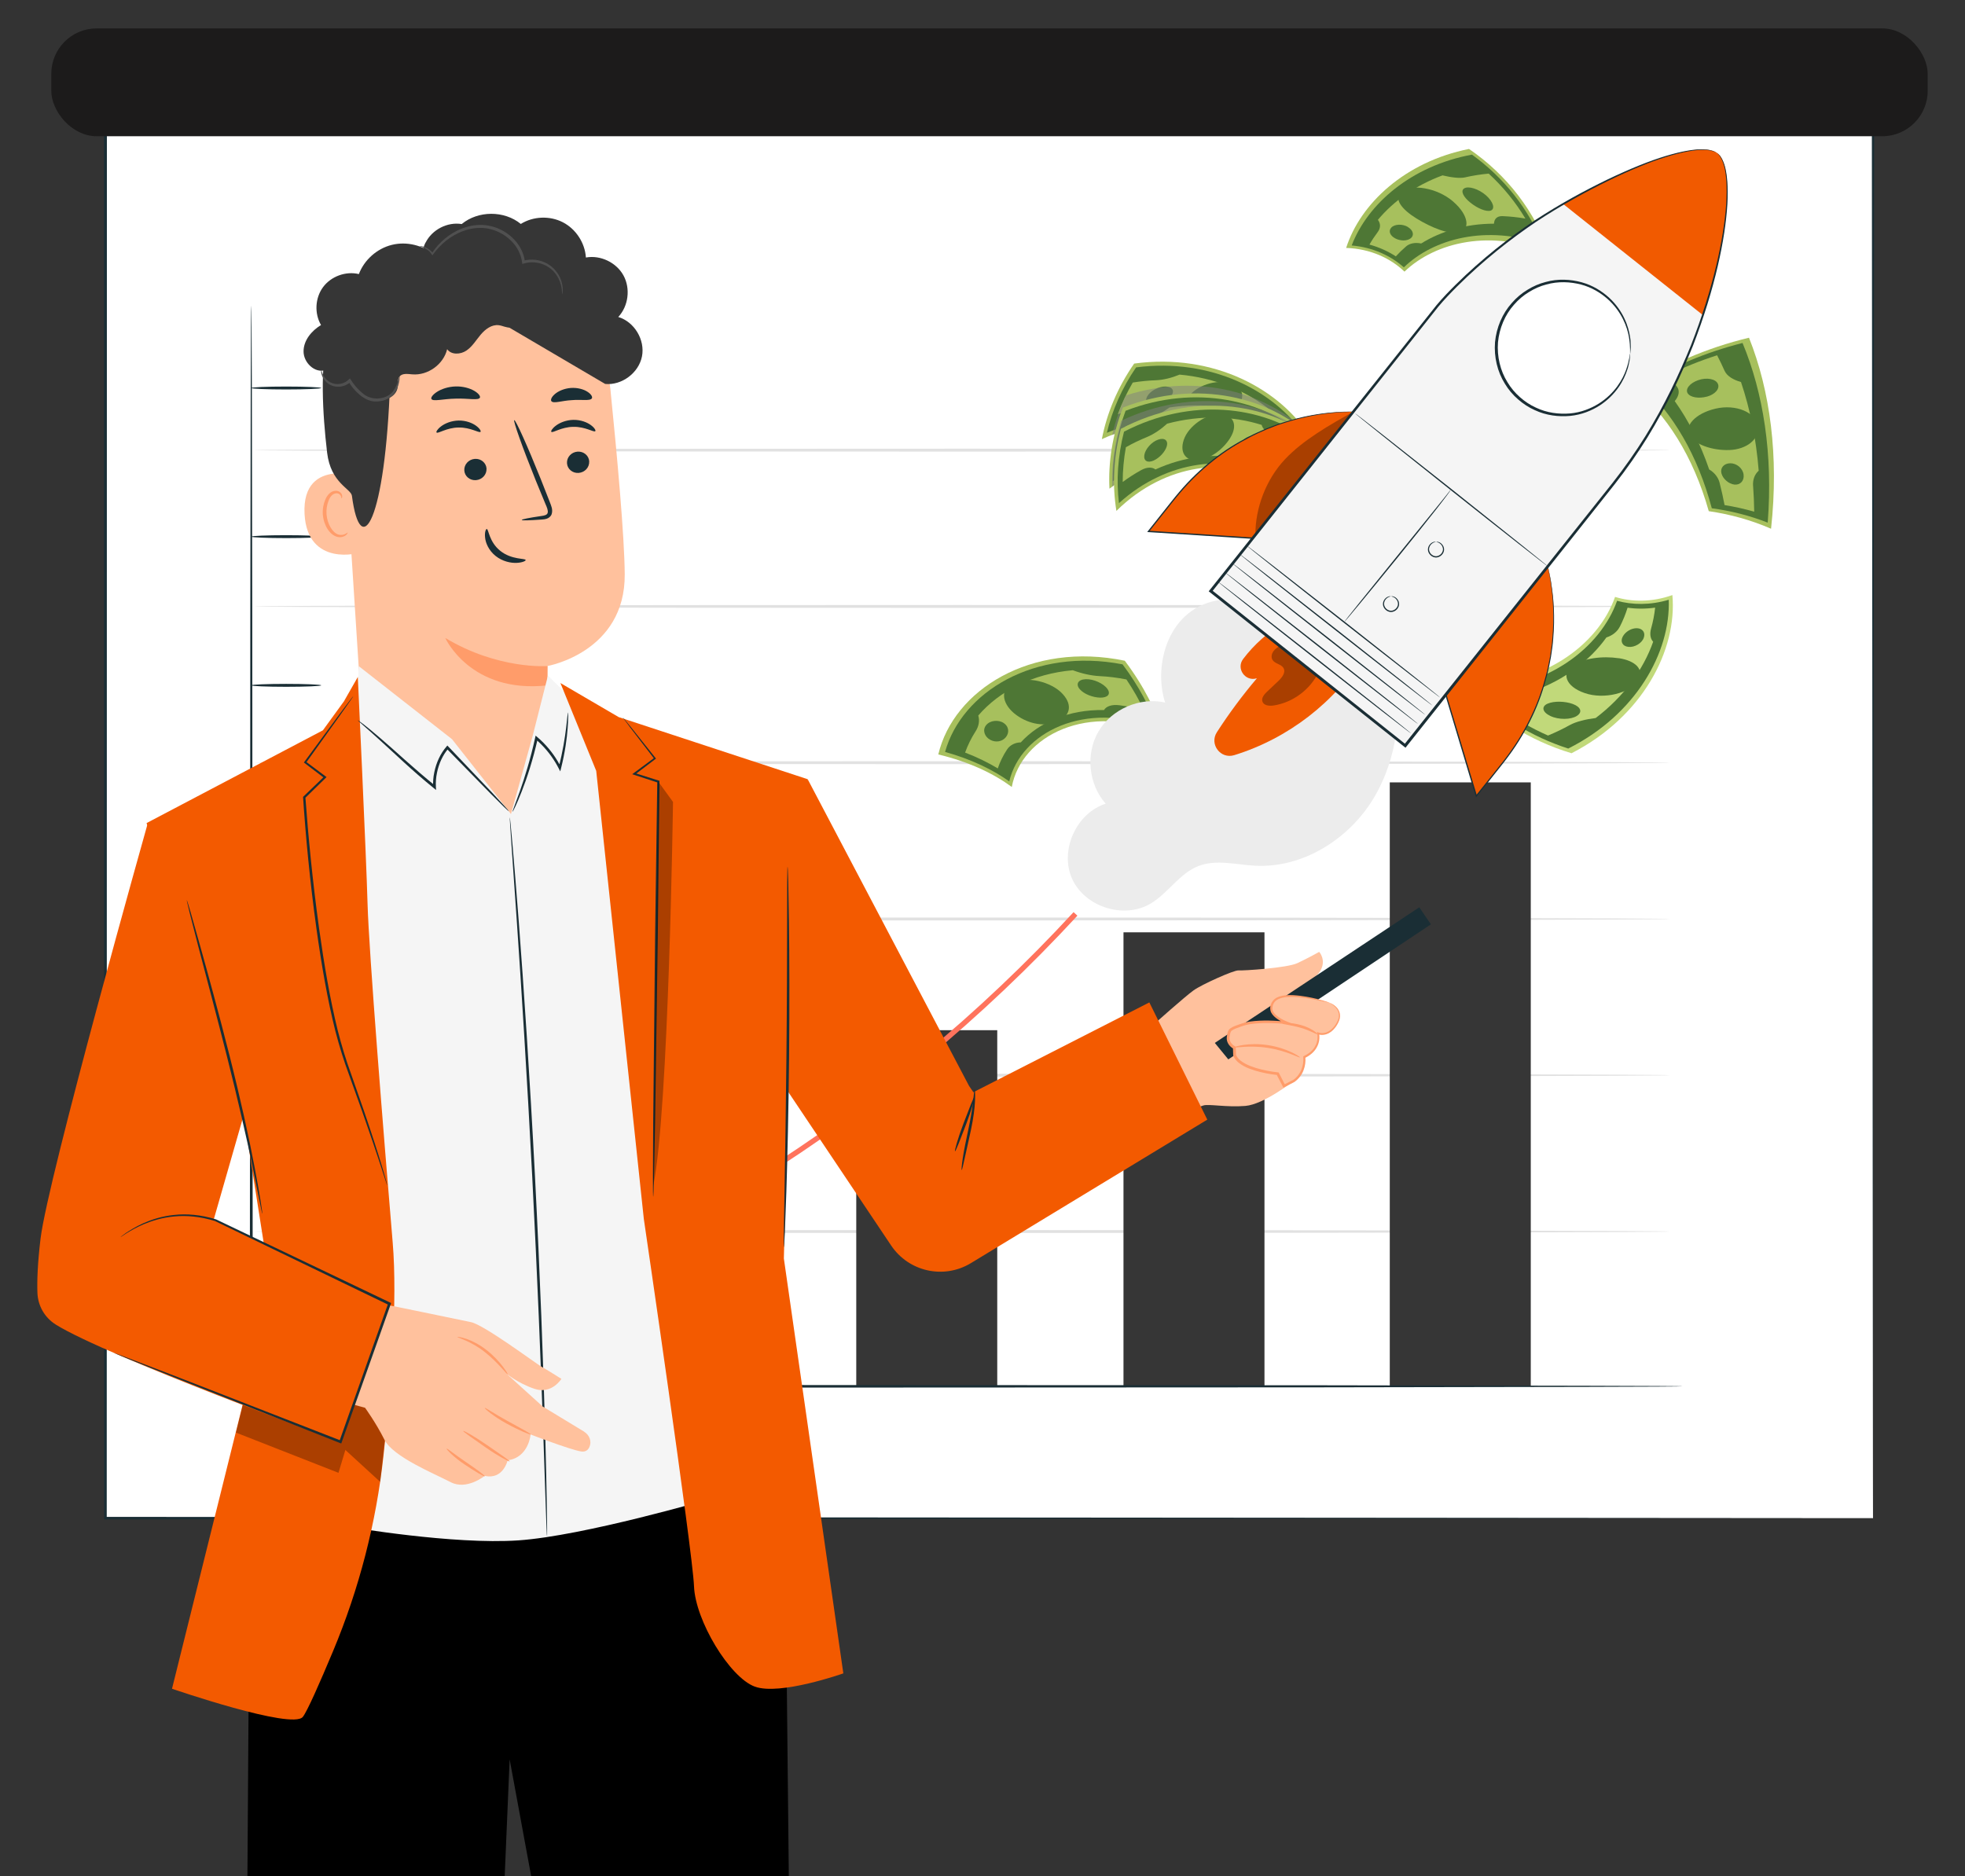 <svg xmlns="http://www.w3.org/2000/svg" viewBox="0 0 377 360"><rect x="0" y="0" width="377" height="360" fill="#333333" stroke="none"/><defs><style>      .cls-1 {        fill: #fff;      }      .cls-2 {        fill: #363636;      }      .cls-3 {        fill: #f5f5f5;      }      .cls-4 {        isolation: isolate;      }      .cls-5 {        fill: #a7c05d;      }      .cls-6 {        fill: #e1e1e1;      }      .cls-7 {        fill: gray;        mix-blend-mode: multiply;        opacity: .5;      }      .cls-8 {        fill: #505050;      }      .cls-9 {        opacity: .3;      }      .cls-10 {        fill: #ffc19d;      }      .cls-11 {        fill: #f15a00;      }      .cls-12 {        fill: #ff9c6a;      }      .cls-13 {        fill: #1c1b1b;      }      .cls-14 {        fill: #c1d97a;      }      .cls-15 {        fill: #f35a00;      }      .cls-16 {        fill: none;        stroke: #ff735d;        stroke-miterlimit: 10;      }      .cls-17 {        fill: #4e7735;      }      .cls-18 {        fill: #ececec;      }      .cls-19 {        fill: #1a2e35;      }    </style></defs><g class="cls-4"><g id="Camada_1" data-name="Camada 1"><g><g><rect class="cls-1" x="20.23" y="10.58" width="339.12" height="280.72"></rect><path class="cls-19" d="m359.35,291.3c0-1.96-.09-111.55-.23-280.72l.23.23c-97.11.01-213.76.03-339.09.05h-.03l.28-.28c-.01,101.62-.02,197.52-.03,280.72l-.25-.25c201.87.15,336.95.25,339.12.25-2.17,0-137.25.1-339.12.25h-.25s0-.25,0-.25c0-83.2-.02-179.1-.03-280.72v-.28h.31c125.33.02,241.98.03,339.09.05h.23s0,.23,0,.23c-.14,169.17-.23,278.77-.23,280.72Z"></path></g><path class="cls-6" d="m320.37,86.37c0,.15-60.79.28-135.77.28s-135.78-.13-135.78-.28,60.78-.28,135.78-.28,135.77.13,135.77.28Z"></path><path class="cls-6" d="m320.37,116.36c0,.15-60.79.28-135.77.28s-135.78-.13-135.78-.28,60.78-.28,135.78-.28,135.77.13,135.77.28Z"></path><path class="cls-6" d="m320.37,146.34c0,.15-60.79.28-135.77.28s-135.78-.13-135.78-.28,60.78-.28,135.78-.28,135.77.13,135.77.28Z"></path><path class="cls-6" d="m320.37,176.33c0,.15-60.79.28-135.77.28s-135.78-.13-135.78-.28,60.78-.28,135.78-.28,135.77.13,135.77.28Z"></path><path class="cls-6" d="m320.37,206.31c0,.15-60.79.28-135.77.28s-135.78-.13-135.78-.28,60.78-.28,135.78-.28,135.77.13,135.77.28Z"></path><path class="cls-6" d="m320.37,236.3c0,.15-60.79.28-135.77.28s-135.78-.13-135.78-.28,60.78-.28,135.78-.28,135.77.13,135.77.28Z"></path><rect class="cls-2" x="215.55" y="178.89" width="27.05" height="87.11"></rect><rect class="cls-2" x="266.64" y="150.12" width="27.05" height="115.88"></rect><rect class="cls-2" x="73.14" y="225.23" width="27.05" height="40.77"></rect><rect class="cls-2" x="117.9" y="213.06" width="27.05" height="52.94"></rect><rect class="cls-2" x="164.28" y="197.67" width="27.05" height="68.34"></rect><rect class="cls-13" x="9.84" y="5.45" width="360" height="20.69" rx="8.71" ry="8.71"></rect><path class="cls-19" d="m322.83,266s-.42.02-1.24.03c-.83,0-2.05.02-3.65.03-3.22.01-7.95.03-14.04.05-12.21.02-29.85.05-51.64.09-43.62.02-103.85.05-170.38.08-11.53,0-22.88,0-33.67,0h-.28v-.28c.04-58.66.07-110.48.09-147.66.04-18.57.06-33.49.08-43.77.02-5.13.04-9.1.05-11.8.01-1.34.02-2.36.03-3.06,0-.69.03-1.04.03-1.04,0,0,.02.35.03,1.04,0,.7.01,1.72.03,3.06.01,2.7.03,6.67.05,11.8.02,10.28.05,25.19.08,43.77.02,37.17.06,89,.09,147.66l-.28-.28c10.79,0,22.14,0,33.67,0,66.53.03,126.77.06,170.38.08,21.8.04,39.44.07,51.64.09,6.09.02,10.82.04,14.04.05,1.6.01,2.82.02,3.65.03.82,0,1.24.03,1.24.03Z"></path><path class="cls-19" d="m61.63,74.45c0,.15-3.01.28-6.72.28s-6.72-.13-6.72-.28,3.01-.28,6.72-.28,6.72.13,6.72.28Z"></path><path class="cls-19" d="m61.63,102.97c0,.15-3.01.28-6.72.28s-6.72-.13-6.72-.28,3.01-.28,6.72-.28,6.72.13,6.72.28Z"></path><path class="cls-19" d="m61.63,131.5c0,.15-3.01.28-6.72.28s-6.72-.13-6.72-.28,3.01-.28,6.72-.28,6.72.13,6.72.28Z"></path><path class="cls-19" d="m61.63,160.03c0,.15-3.01.28-6.72.28s-6.72-.13-6.72-.28,3.01-.28,6.72-.28,6.72.13,6.72.28Z"></path><path class="cls-19" d="m61.63,188.55c0,.15-3.01.28-6.72.28s-6.72-.13-6.72-.28,3.01-.28,6.72-.28,6.72.13,6.72.28Z"></path><path class="cls-19" d="m61.63,217.08c0,.15-3.01.28-6.72.28s-6.72-.13-6.72-.28,3.01-.28,6.72-.28,6.72.13,6.72.28Z"></path><path class="cls-16" d="m47.92,266.28l24.51-7.33c51.33-15.35,97.58-44.22,133.91-83.59h0"></path><g><path class="cls-14" d="m320.86,114.18c.95,10.49-5.67,23.34-19.35,30.35-8.17-2.46-15.35-7.06-20.8-13.21,14.99.75,25.94-7.58,29.15-16.79,3.17.98,7.03,1.06,11-.35Z"></path><path class="cls-17" d="m320.16,115.08c.36,10.09-6.28,22.01-19.28,28.55-7.01-2.26-13.24-6.12-18.21-11.2,14.21-.13,24.43-8.25,27.58-17.15,2.92.8,6.36.86,9.91-.2Z"></path><path class="cls-14" d="m310.75,120.28c-.47.94-1.44,1.69-2.55,2.03-3.11,4.35-7.94,8.12-14.12,10.32.26.94-.22,1.83-1.62,2.25-1.41.42-2.88.76-4.4,1.02,2.73,2.07,5.73,3.83,8.94,5.23,1.45-.6,2.83-1.26,4.14-1.99,1.27-.7,3.11-1.13,5-1.37,5.43-4.11,9.16-9.33,11.03-14.63-.55-.6-.68-1.5-.4-2.52.38-1.35.64-2.7.78-4.03-1.84.26-3.62.25-5.29.01-.38,1.24-.88,2.47-1.5,3.68Z"></path><path class="cls-17" d="m310.59,126.29c3.11.48,5.05,2.14,3.59,4.39-1.43,2.25-6.38,3.61-10.15,2.3-3.78-1.3-4.41-3.88-2.32-5.27,2.11-1.43,5.74-1.88,8.87-1.41Z"></path><path class="cls-17" d="m301.76,135.08c1.5.55,1.92,1.54.78,2.28-1.14.74-3.5.78-5.09.02-1.59-.76-1.75-1.84-.52-2.37,1.23-.53,3.33-.48,4.84.07Z"></path><path class="cls-17" d="m314.08,120.54c1.04.04,1.67.83,1.28,1.86-.38,1.04-1.76,1.85-2.94,1.72-1.18-.13-1.59-1.06-1.07-2,.53-.95,1.68-1.62,2.72-1.58Z"></path></g><g><path class="cls-5" d="m297.25,48.59c-11.11-4.72-21.87-2.16-27.79,3.53-2.6-2.51-6.47-4.39-11.19-4.55,2.73-8.52,11.31-16.54,23.57-18.99,7.34,5.01,12.68,12.07,15.41,20.01Z"></path><path class="cls-17" d="m296.01,46.88c-10.79-3.81-20.96-1.11-26.67,4.42-2.46-2.19-5.89-3.84-10.01-4.2,3.06-8,11.44-15.28,23.08-17.43,6.21,4.48,10.89,10.49,13.61,17.22Z"></path><path class="cls-5" d="m281.17,34.02c-1.12.25-2.71.03-4.41-.37-5.18,1.91-9.41,4.95-12.4,8.53.56.74.53,1.6-.05,2.37-.58.77-1.11,1.57-1.57,2.38,1.89.52,3.59,1.3,5.06,2.26.61-.67,1.27-1.31,1.98-1.92.68-.59,1.77-.79,2.88-.55,3.79-2.36,8.61-3.8,13.97-3.8.04-.89.56-1.49,1.65-1.45,1.43.06,2.9.21,4.38.47-1.89-3.15-4.25-6.06-7.04-8.63-1.53.14-3.02.38-4.45.7Z"></path><path class="cls-17" d="m278.81,38.69c3.17,2.73,3.17,5.51,1.14,5.9-2.07.42-5.3-.91-8.19-2.67-2.85-1.77-4.53-3.85-2.77-5.22,1.74-1.38,6.66-.76,9.82,1.98Z"></path><path class="cls-17" d="m270.14,43.58c1.06.64,1.21,1.63.49,2.16-.72.53-1.97.52-2.95,0-.97-.51-1.38-1.41-.74-2.08.63-.67,2.14-.74,3.2-.1Z"></path><path class="cls-17" d="m285.58,37.95c1.21,1.34,1.16,2.48.08,2.52-1.09.04-2.81-.86-4.02-1.99-1.2-1.13-1.45-2.22-.37-2.47,1.08-.25,3.1.6,4.31,1.94Z"></path></g><g><g><path class="cls-5" d="m240.92,88.51c-5.56-6.21-17.26-9.85-29.52-4.25.94-4.9,2.99-9.89,6.2-14.5,15.31-2.07,28.14,4.97,33.9,14.32-4.24.59-7.85,2.23-10.58,4.42Z"></path><path class="cls-17" d="m241.06,87.72c-5.6-5.99-16.78-9.51-28.7-4.68,1-4.25,2.86-8.54,5.61-12.55,14.42-1.86,26.58,4.51,32.38,13.15-3.66.7-6.8,2.17-9.29,4.08Z"></path><path class="cls-5" d="m244.36,80.6c-.8-.72-1.19-1.53-1.11-2.28-4.44-3.42-10.28-5.84-16.94-6.44-1.45.6-3.07,1.02-4.52,1.08-1.46.05-2.95.2-4.46.44-1.16,1.98-2.11,4.01-2.86,6.06,1.38-.4,2.74-.71,4.09-.92,1.31-.2,2.22.17,2.63.82,6.04-.48,11.5.92,15.73,3.36.97-.11,2.01.12,2.76.69,1,.75,1.91,1.55,2.73,2.4,1.43-.9,3.02-1.67,4.76-2.26-.84-1.03-1.78-2.02-2.81-2.96Z"></path><path class="cls-17" d="m236.75,78.58c-2.04,1.61-4.9,2.45-7.14,1.99-2.21-.46-3.18-2.44-1.41-4.66,1.76-2.23,5.86-3.28,8.34-2.19,2.49,1.08,2.22,3.27.21,4.86Z"></path><path class="cls-17" d="m224.75,75.9c-.65.91-2.09,1.65-3.33,1.73-1.24.09-1.87-.6-1.3-1.61.57-1.02,2.2-1.89,3.51-1.86,1.32.03,1.77.84,1.12,1.75Z"></path><path class="cls-17" d="m241.73,82.15c-.81.49-2.03.44-2.86-.11-.83-.54-.98-1.46-.2-2.05.78-.59,2.22-.55,3.08.1.86.65.79,1.57-.02,2.06Z"></path></g><path class="cls-7" d="m250.75,82.93c-7.53-7.47-20.74-11.52-34.75-7.06-1.16,2.5-2.03,5.05-2.62,7.58,11.53-4.38,22.28-.81,27.55,5.07,2.74-2.19,6.34-3.83,10.58-4.42-.24-.39-.49-.78-.76-1.16Z"></path><g><path class="cls-5" d="m242.54,90.86c-6.88-4.71-19.11-5.45-29.68,2.91-.26-4.98.55-10.31,2.57-15.56,14.38-5.66,28.52-1.88,36.33,5.83-3.98,1.58-7.09,4.04-9.22,6.82Z"></path><path class="cls-17" d="m242.49,90.05c-6.87-4.49-18.56-5.24-28.99,2.29-.04-4.37.75-8.97,2.45-13.52,13.56-5.25,26.89-1.95,34.58,5.05-3.39,1.55-6.09,3.73-8.05,6.18Z"></path><path class="cls-5" d="m243.99,82.36c-.95-.51-1.52-1.21-1.63-1.95-5.13-2.27-11.38-3.22-17.99-2.22-1.27.93-2.74,1.72-4.14,2.13-1.41.4-2.82.9-4.23,1.49-.66,2.2-1.1,4.4-1.33,6.56,1.24-.72,2.5-1.34,3.76-1.87,1.22-.51,2.2-.37,2.75.17,5.75-1.9,11.39-1.85,16.08-.48.92-.34,1.98-.36,2.85.01,1.15.49,2.23,1.05,3.23,1.68,1.17-1.21,2.53-2.34,4.08-3.32-1.06-.8-2.21-1.54-3.43-2.2Z"></path><path class="cls-17" d="m236.12,82.2c-1.6,2.05-4.17,3.55-6.46,3.63-2.26.08-3.67-1.61-2.48-4.19,1.18-2.58,4.91-4.59,7.57-4.12,2.67.46,2.94,2.64,1.36,4.67Z"></path><path class="cls-17" d="m223.83,82.47c-.41,1.03-1.63,2.09-2.82,2.48-1.18.38-1.96-.13-1.65-1.26.31-1.12,1.68-2.36,2.97-2.65,1.29-.29,1.92.4,1.5,1.43Z"></path><path class="cls-17" d="m241.8,84.49c-.67.67-1.86.91-2.8.58-.94-.33-1.3-1.18-.68-1.94.62-.76,2.03-1.07,3.01-.64.99.43,1.14,1.34.47,2Z"></path></g><path class="cls-7" d="m215.11,80.73c-1.32,4.28-1.86,8.57-1.73,12.64,10.45-7.93,22.38-7.14,29.15-2.51,2.13-2.78,5.24-5.23,9.22-6.82-8.33-7.15-22.69-9.95-36.64-3.31Z"></path><g><path class="cls-5" d="m243.37,91.9c-7.35-3.93-19.59-3.34-29.18,6.13-.8-4.93-.58-10.31.86-15.75,13.68-7.19,28.14-4.98,36.75,1.83-3.78,2.01-6.61,4.78-8.43,7.78Z"></path><path class="cls-17" d="m243.24,91.1c-7.31-3.71-19.02-3.18-28.56,5.44-.52-4.34-.24-9,.97-13.71,12.91-6.69,26.51-4.87,34.92,1.25-3.2,1.91-5.65,4.37-7.32,7.02Z"></path><path class="cls-5" d="m243.89,83.29c-1-.4-1.65-1.03-1.83-1.76-5.35-1.69-11.66-1.96-18.13-.24-1.16,1.06-2.53,2.01-3.88,2.57-1.36.55-2.71,1.2-4.04,1.95-.41,2.26-.61,4.49-.61,6.67,1.15-.85,2.34-1.61,3.53-2.27,1.16-.64,2.15-.6,2.75-.13,5.51-2.52,11.12-3.08,15.93-2.23.88-.44,1.93-.57,2.83-.3,1.19.36,2.33.8,3.39,1.32,1.03-1.33,2.26-2.6,3.7-3.75-1.14-.68-2.36-1.29-3.65-1.81Z"></path><path class="cls-17" d="m236.05,83.99c-1.36,2.21-3.76,3.98-6.02,4.31-2.24.32-3.82-1.2-2.92-3.89.89-2.69,4.38-5.09,7.08-4.92,2.71.16,3.21,2.31,1.86,4.49Z"></path><path class="cls-17" d="m223.86,85.6c-.3,1.07-1.4,2.26-2.53,2.77-1.14.51-1.96.08-1.78-1.07.18-1.15,1.41-2.53,2.66-2.95,1.25-.43,1.95.19,1.65,1.26Z"></path><path class="cls-17" d="m241.95,85.65c-.59.73-1.75,1.11-2.72.88-.97-.23-1.42-1.03-.89-1.86.53-.83,1.9-1.28,2.93-.96,1.03.32,1.28,1.21.69,1.94Z"></path></g></g><g><path class="cls-5" d="m327.84,98.08c-2.97-10.54-8.18-18.69-14.52-23.75,6.59-4.3,14.07-7.57,22.24-9.53,4.05,10.17,5.76,22.7,4.23,36.65-3.84-1.67-7.84-2.77-11.95-3.37Z"></path><path class="cls-17" d="m328.42,97.52c-2.72-10.25-7.54-18.32-13.49-23.62,5.85-3.56,12.36-6.32,19.39-8.09,3.98,9.56,5.85,21.33,4.83,34.47-3.48-1.36-7.07-2.26-10.74-2.76Z"></path><path class="cls-5" d="m336.34,93.29c-.09-1.25.3-2.28,1.08-2.97-.49-6.16-1.66-11.87-3.4-17.02-1.5-.42-2.7-1.15-3.15-2.16-.45-1.02-.93-2.01-1.43-2.97-3.28,1.05-6.44,2.33-9.44,3.8.61.73,1.2,1.5,1.78,2.29.55.77.3,1.79-.47,2.7,2.65,3.72,4.9,8.12,6.61,13.12,1,.58,1.74,1.51,2,2.56.36,1.39.67,2.81.95,4.27,1.91.31,3.81.73,5.69,1.27-.02-1.66-.1-3.3-.21-4.9Z"></path><path class="cls-17" d="m331.79,86.35c-3.3.11-6.63-1.06-7.65-2.83-1.01-1.76,1.07-4.19,5-5.11,3.93-.92,7.74.74,8.12,3.31.38,2.57-2.18,4.51-5.46,4.63Z"></path><path class="cls-17" d="m327.48,76.1c-1.55.42-3.17.16-3.68-.63-.51-.79.35-1.94,2-2.52,1.64-.58,3.38-.25,3.79.7.42.95-.56,2.03-2.11,2.46Z"></path><path class="cls-17" d="m332.78,92.98c-1.1-.12-2.2-1.06-2.5-2.12-.29-1.06.44-1.95,1.68-1.97,1.23-.01,2.4.96,2.56,2.16.16,1.19-.64,2.04-1.74,1.93Z"></path></g><g><path class="cls-5" d="m180.02,144.76c2.92-12.34,17.76-21.72,35.78-17.98,3.76,5,6.12,9.86,7.4,14.09-14.38-6.33-27.26.3-29.08,10.13-3.38-2.5-8.08-4.8-14.1-6.24Z"></path><path class="cls-17" d="m181.32,144.28c3.2-11.5,17.13-20.07,34.05-16.81,3.22,4.31,5.37,8.5,6.68,12.25-13.92-5.44-26.18.82-28.42,10.21-3.09-2.2-7.19-4.23-12.31-5.65Z"></path><path class="cls-5" d="m193.21,143.81c.58-.89,1.61-1.35,2.63-1.36,3.54-3.87,9.24-6.33,15.97-6.21.41-.69,1.44-1.12,2.98-.92,1.54.2,3.12.54,4.72,1-.91-1.91-2.03-3.91-3.4-5.95-1.76-.35-3.49-.56-5.17-.64-1.63-.09-3.44-.5-5.11-1.13-7.68.67-14.09,3.98-18.14,8.69.29.99.11,2.07-.52,3.04-.83,1.29-1.5,2.66-2.01,4.07,2.36.91,4.45,1.94,6.27,3.04.43-1.27,1.03-2.49,1.78-3.63Z"></path><path class="cls-17" d="m194.99,137.19c-2.53-1.82-3.4-4.73-.72-6.14,2.66-1.42,7.49-.23,9.6,2.1,2.15,2.33,1.2,4.44-1.06,5.36-2.29.92-5.28.53-7.83-1.32Z"></path><path class="cls-17" d="m207.16,132.24c-.81-.93-.37-1.86,1.15-1.92,1.51-.06,3.45.85,4.16,1.87.71,1.02.02,1.69-1.39,1.67-1.42-.03-3.1-.68-3.91-1.61Z"></path><path class="cls-17" d="m189.96,141.94c-1.07-.59-1.52-1.86-.77-2.79.74-.94,2.36-1.1,3.38-.42,1.02.68,1.1,1.87.41,2.72-.7.85-1.94,1.09-3.02.49Z"></path></g><g><path class="cls-18" d="m267.48,126.75l-33.09-11.69c-10.41,1.33-13.16,12.7-10.85,19.74-4.85-1.09-10.27,1.26-12.78,5.54-2.52,4.28-1.93,10.16,1.38,13.87-5.66,1.8-8.88,8.98-6.45,14.4,2.43,5.42,9.93,7.8,15.04,4.78,3.37-1.99,5.54-5.79,9.2-7.22,3.42-1.33,7.25-.24,10.92-.06,9.12.47,17.94-5.09,22.66-12.9,4.72-7.81,5.68-17.51,4-26.48Z"></path><g><g><path class="cls-11" d="m246.31,119.52c-3.03,1.76-5.69,4.14-7.81,6.93-1.38,1.83.4,4.36,2.59,3.71l.06-.02c-2.78,3.28-5.35,6.74-7.68,10.35-1.49,2.31.7,5.21,3.32,4.41,10.28-3.17,19.4-10.14,24.98-19.35l-15.47-6.03Z"></path><g class="cls-9"><path d="m245.73,123.83c-.51.31-1.04.62-1.4,1.11-.36.48-.5,1.17-.19,1.68.47.76,1.69.8,2.12,1.58.46.83-.29,1.8-.98,2.45-.73.69-1.46,1.38-2.19,2.07-.54.51-1.12,1.2-.88,1.9.27.77,1.32.87,2.13.75,3.75-.57,7.13-3.12,8.72-6.56l-7.33-4.97Z"></path></g><g><g><path class="cls-11" d="m296.96,108.67s.03.11.05.22c2.96,13.07-.2,26.78-8.54,37.27l-5.23,6.58-5.85-19.47,19.56-24.6Z"></path><path class="cls-19" d="m296.96,108.67s-.03.05-.1.13c-.07.09-.16.21-.28.36-.25.32-.61.78-1.07,1.37-.94,1.2-2.31,2.93-4.02,5.11-3.44,4.35-8.3,10.5-14,17.71l.02-.11c1.64,5.46,3.45,11.46,5.34,17.74.18.59.35,1.18.52,1.72l-.22-.04c1.04-1.31,2.07-2.6,3.09-3.88,1-1.28,2.04-2.51,2.96-3.78,1.88-2.51,3.42-5.13,4.64-7.74,1.24-2.6,2.12-5.2,2.76-7.67.35-1.23.55-2.45.79-3.61.16-1.17.36-2.29.43-3.38.4-4.32.11-7.84-.23-10.23-.13-1.2-.36-2.12-.46-2.75-.1-.55-.15-.81-.17-.96,0,0,.02.07.07.24.04.17.09.4.15.71.12.63.36,1.54.5,2.74.37,2.39.69,5.92.31,10.26-.06,1.09-.26,2.21-.42,3.39-.23,1.17-.43,2.39-.78,3.63-.63,2.48-1.51,5.1-2.75,7.72-1.23,2.62-2.77,5.26-4.66,7.79-.93,1.28-1.96,2.51-2.96,3.79-1.01,1.27-2.04,2.57-3.08,3.88l-.15.19-.07-.23c-.16-.54-.34-1.13-.52-1.72-1.88-6.28-3.68-12.28-5.32-17.75l-.02-.06.04-.05c5.77-7.21,10.69-13.36,14.17-17.71,1.73-2.15,3.1-3.86,4.05-5.04.46-.58.82-1.02,1.07-1.33.12-.14.21-.26.27-.34.06-.07.09-.11.09-.11Z"></path></g><g><path class="cls-11" d="m259.65,79s-.11,0-.23,0c-13.22.06-25.69,6.14-33.92,16.48l-5.16,6.49,20.01,1.29,19.3-24.27Z"></path><path class="cls-19" d="m259.65,79s-.03.04-.08.11c-.06.08-.15.2-.26.34-.24.31-.59.75-1.04,1.33-.92,1.17-2.26,2.87-3.95,5.01-3.41,4.32-8.23,10.41-13.87,17.55l-.04.05h-.06c-5.61-.36-11.78-.76-18.24-1.18-.61-.04-1.21-.08-1.77-.11l-.24-.02.15-.19c1.03-1.29,2.04-2.57,3.04-3.83,1.01-1.25,1.96-2.51,2.98-3.69,2.01-2.38,4.2-4.44,6.45-6.2,2.24-1.77,4.56-3.19,6.81-4.35,1.11-.61,2.24-1.07,3.31-1.56,1.1-.41,2.14-.85,3.17-1.16,4.09-1.33,7.55-1.81,9.93-1.99,1.19-.13,2.12-.1,2.75-.12.31,0,.54,0,.71-.01.17,0,.24.01.24.01-.14,0-.4.02-.96.05-.63.04-1.55.03-2.74.17-2.37.21-5.82.71-9.89,2.06-1.03.31-2.06.75-3.15,1.17-1.06.49-2.19.95-3.29,1.56-2.23,1.16-4.54,2.59-6.76,4.35-2.23,1.76-4.41,3.82-6.4,6.18-1.01,1.17-1.97,2.43-2.97,3.68-1,1.26-2.01,2.53-3.04,3.83l-.09-.2c.56.04,1.16.08,1.77.11,6.46.42,12.62.82,18.24,1.19l-.1.04c5.66-7.08,10.49-13.11,13.91-17.39,1.71-2.14,3.08-3.83,4.02-5,.46-.58.83-1.03,1.08-1.34.12-.15.21-.26.28-.35.06-.08.1-.12.1-.12Z"></path></g><path class="cls-3" d="m329.53,29.42c-2.95-2.35-14.46.97-29.64,9.71-14.95,8.61-23.94,19.37-23.94,19.37l-43.65,54.9,14.47,11.5,8.38,6.67,14.47,11.5,39.61-49.82c3.87-4.87,7.29-10.08,10.17-15.59,2.47-4.74,5.23-10.72,7.35-17.17,5.45-16.58,5.74-28.72,2.79-31.07"></path></g><g><line class="cls-3" x1="239.21" y1="104.7" x2="276.32" y2="133.86"></line><path class="cls-19" d="m276.32,133.86c-.04.05-8.39-6.43-18.63-14.48-10.25-8.05-18.52-14.62-18.48-14.68.04-.05,8.38,6.43,18.63,14.48,10.25,8.05,18.52,14.62,18.48,14.68Z"></path></g><g><line class="cls-3" x1="237.72" y1="106.23" x2="274.83" y2="135.39"></line><path class="cls-19" d="m274.83,135.39c-.04.05-8.39-6.43-18.63-14.48-10.25-8.05-18.52-14.62-18.48-14.68.04-.05,8.38,6.43,18.63,14.48,10.25,8.05,18.52,14.62,18.48,14.68Z"></path></g><g><line class="cls-3" x1="236.35" y1="108.01" x2="273.46" y2="137.17"></line><path class="cls-19" d="m273.46,137.17c-.04.05-8.39-6.43-18.63-14.48-10.25-8.05-18.52-14.62-18.48-14.68.04-.05,8.38,6.43,18.63,14.48,10.25,8.05,18.52,14.62,18.48,14.68Z"></path></g><g><line class="cls-3" x1="234.99" y1="109.79" x2="272.1" y2="138.95"></line><path class="cls-19" d="m272.1,138.95c-.04.05-8.39-6.43-18.63-14.48-10.25-8.05-18.52-14.62-18.48-14.68.04-.05,8.38,6.43,18.63,14.48,10.25,8.05,18.52,14.62,18.48,14.68Z"></path></g><g><line class="cls-3" x1="233.62" y1="111.57" x2="270.73" y2="140.73"></line><path class="cls-19" d="m270.73,140.73c-.04.05-8.39-6.43-18.63-14.48-10.25-8.05-18.52-14.62-18.48-14.68.04-.05,8.38,6.43,18.63,14.48,10.25,8.05,18.52,14.62,18.48,14.68Z"></path></g><path class="cls-19" d="m278.34,93.94s-.05.1-.16.29c-.11.19-.31.44-.55.78-.49.67-1.22,1.61-2.13,2.78-1.82,2.32-4.37,5.51-7.2,9-2.84,3.5-5.43,6.65-7.31,8.92-.93,1.12-1.69,2.03-2.24,2.68-.26.3-.46.54-.62.72-.14.16-.22.25-.23.24,0,0,.06-.1.19-.27.15-.19.34-.44.58-.75.53-.67,1.27-1.6,2.18-2.73,1.87-2.31,4.43-5.47,7.25-8.97,2.83-3.49,5.39-6.64,7.26-8.96.91-1.13,1.65-2.06,2.19-2.72.25-.33.46-.57.58-.75.13-.17.2-.27.21-.26Z"></path><path class="cls-19" d="m296.96,108.67c-.04.05-8.37-6.48-18.59-14.6-10.22-8.12-18.48-14.74-18.43-14.79.04-.05,8.36,6.48,18.59,14.6,10.22,8.12,18.47,14.74,18.43,14.79Z"></path><path class="cls-19" d="m266.94,114.42s.13-.04.36.02c.22.05.55.21.81.55.26.32.44.89.21,1.43-.21.53-.77,1-1.45,1.01-.69-.02-1.23-.5-1.44-1.03-.22-.55-.03-1.11.23-1.43.27-.33.59-.49.82-.54.23-.05.36-.02.36-.01,0,.02-.12.03-.33.11-.2.07-.48.24-.71.55-.22.3-.36.78-.16,1.24.18.45.66.86,1.23.87.56,0,1.05-.4,1.24-.85.21-.45.08-.93-.14-1.24-.22-.32-.5-.48-.7-.56-.2-.08-.33-.09-.33-.11Z"></path><path class="cls-19" d="m275.57,103.96s.13-.04.36.02c.22.05.55.21.81.55.26.32.44.89.21,1.43-.21.53-.77,1-1.45,1.01-.69-.02-1.23-.5-1.44-1.03-.22-.55-.03-1.11.23-1.43.27-.33.59-.49.82-.54.23-.05.36-.03.36-.01,0,.02-.12.03-.33.11-.2.07-.48.24-.71.55-.22.3-.36.78-.16,1.24.18.45.66.86,1.23.87.56,0,1.05-.4,1.24-.85.21-.45.08-.93-.14-1.24-.22-.32-.5-.48-.7-.56-.2-.08-.33-.09-.33-.11Z"></path><g class="cls-9"><path d="m240.86,102.63s13.04-15.64,18.79-23.63c-4.5,2.5-9.62,5.4-13.14,9.15-3.56,3.79-5.69,9.28-5.65,14.48Z"></path></g></g><g><circle class="cls-1" cx="299.94" cy="66.77" r="12.87" transform="translate(29.85 213.3) rotate(-41.03)"></circle><path class="cls-19" d="m312.77,67.86c-.08,0,.09-1.14-.24-3.15-.33-1.97-1.38-4.9-4.09-7.33-1.34-1.19-3.07-2.25-5.12-2.79-2.03-.52-4.37-.65-6.65,0-1.15.29-2.27.79-3.32,1.44-1.06.64-2.04,1.46-2.88,2.44-1.72,1.92-2.81,4.49-3.07,7.21-.21,2.72.44,5.44,1.8,7.63.66,1.11,1.49,2.09,2.42,2.9.92.82,1.95,1.5,3.03,1.99,2.14,1.03,4.46,1.3,6.56,1.13,2.11-.18,3.99-.94,5.51-1.88,3.08-1.94,4.61-4.65,5.27-6.53.67-1.92.69-3.07.77-3.06.02,0,0,.28-.06.82-.02.27-.06.6-.16.99-.08.39-.17.84-.35,1.32-.61,1.93-2.12,4.75-5.26,6.8-1.56,1-3.5,1.8-5.68,2.01-2.17.2-4.58-.06-6.82-1.12-1.13-.5-2.2-1.2-3.17-2.05-.98-.84-1.85-1.86-2.54-3.01-1.43-2.28-2.11-5.12-1.89-7.96.27-2.84,1.42-5.52,3.22-7.52.88-1.02,1.9-1.87,3.01-2.54,1.1-.68,2.27-1.19,3.47-1.49,2.38-.67,4.81-.52,6.91.05,2.12.58,3.89,1.7,5.26,2.94,2.76,2.55,3.76,5.58,4.04,7.59.1.51.11.97.12,1.36.03.4.01.73-.01,1-.04.54-.07.82-.08.82Z"></path></g><path class="cls-11" d="m329.53,29.42c-2.95-2.35-14.46.97-29.64,9.71l26.86,21.36c5.45-16.58,5.74-28.72,2.79-31.07"></path><path class="cls-19" d="m329.53,29.42s.16.15.47.47c.27.35.59.94.86,1.76.51,1.66.73,4.24.55,7.53-.4,6.58-2.32,16.06-6.62,27.2-2.23,5.53-5.01,11.5-8.71,17.53-1.86,3.01-3.95,6.02-6.29,9-2.35,2.96-4.76,6.01-7.25,9.15-9.96,12.54-20.99,26.43-32.71,41.19l-.17.22-.22-.17c-5.99-4.76-12.27-9.75-18.66-14.83-6.39-5.08-12.67-10.08-18.66-14.84l-.22-.17.17-.22c11.75-14.75,22.8-28.63,32.77-41.16,2.49-3.13,4.92-6.17,7.27-9.13,1.18-1.48,2.34-2.93,3.47-4.36,1.18-1.42,2.44-2.71,3.69-3.95,5.03-4.97,10.23-9.03,15.18-12.35,5-3.27,9.75-5.81,13.98-7.86,4.25-2.03,8-3.55,11.16-4.5,3.15-.95,5.71-1.37,7.44-1.27.43.06.81.07,1.13.16.31.1.59.15.78.26.38.23.57.35.57.35,0,0-.21-.1-.59-.31-.2-.09-.47-.14-.78-.23-.31-.08-.7-.08-1.12-.13-1.72-.06-4.25.39-7.38,1.36-3.14.97-6.87,2.52-11.09,4.57-4.21,2.07-8.94,4.64-13.9,7.91-4.93,3.33-10.08,7.39-15.08,12.35-1.24,1.24-2.49,2.54-3.65,3.93-1.14,1.43-2.29,2.89-3.46,4.37-2.35,2.96-4.77,6.01-7.25,9.14-9.96,12.54-20.99,26.43-32.72,41.19l-.04-.39c5.99,4.76,12.27,9.75,18.66,14.84,6.39,5.08,12.66,10.07,18.65,14.84l-.39.04c11.74-14.75,22.79-28.62,32.76-41.15,2.49-3.13,4.92-6.17,7.27-9.13,2.33-2.96,4.42-5.96,6.28-8.94,3.71-5.99,6.5-11.93,8.74-17.43,4.33-11.08,6.31-20.54,6.76-27.08.21-3.27.03-5.84-.45-7.49-.25-.82-.55-1.4-.8-1.76-.29-.32-.43-.5-.43-.5Z"></path></g></g></g><g><g><path class="cls-10" d="m217.08,199.11l4.47-2.73s5.85-5.21,7.44-6.35c1.59-1.14,7.74-3.9,8.61-3.83.87.07,9.31-.46,11.32-1.4s4.18-2.16,4.18-2.16c0,0,1.42,1.55.22,3.63-1.21,2.08-7.38,6-7.38,6l2.32,15.1s-5.75,4.54-9.33,4.83c-3.58.3-7.03-.41-8.04-.09-1.01.32-3.53,1.2-3.53,1.2l-10.26-14.21Z"></path><polygon class="cls-19" points="233.07 200.11 272.3 174.09 274.53 177.36 235.66 203.27 233.07 200.11"></polygon><g><path class="cls-10" d="m255.11,192.42s3.02,1.22,1.41,3.96c-1.6,2.74-3.64,1.88-3.64,1.88,0,0,.74,2.96-2.65,4.55,0,0,.39,2.87-1.98,4.56l-1.91.99-1.22-2.35s-7.18-.66-8.26-3.51l-.05-1.48s-1.4-.71-1.17-2.1c.23-1.39.14-1.42,2.84-2.35,2.7-.92,8.43-.31,8.43-.31,0,0-3.07-1.17-3.02-2.76.05-1.59,1.28-2.6,4.58-2.37,3.3.23,6.63,1.29,6.63,1.29Z"></path><path class="cls-12" d="m255.11,192.42s-.42-.08-1.19-.26c-.77-.18-1.9-.44-3.36-.65-.73-.1-1.54-.2-2.42-.23-.87-.02-1.85,0-2.76.37-.45.19-.85.51-1.06.95-.2.44-.3,1.02-.08,1.45.23.46.67.85,1.16,1.17.49.33,1.04.61,1.61.83l1.37.55-1.48-.12c-2.17-.18-4.59-.32-7.05.03-.62.1-1.19.25-1.81.48-.59.22-1.26.42-1.71.75-.2.16-.28.4-.34.73l-.08.49c-.02.15-.03.29,0,.43.06.57.51,1.09,1.04,1.38l.14.08v.15c.02.47.04.98.06,1.48l-.02-.08c.06.1.12.22.18.33.36.59.98,1.03,1.62,1.37.64.35,1.34.59,2.04.82,1.4.42,2.83.69,4.21.84l.14.02.06.12c.41.8.81,1.58,1.21,2.35l-.33-.1c.65-.33,1.29-.66,1.91-.98l-.03.02c1.45-1.01,2.04-2.81,1.9-4.34v-.16s.12-.06.12-.06c.91-.43,1.7-1.05,2.13-1.84.46-.78.58-1.7.43-2.47l-.06-.32.3.11c.61.22,1.32.12,1.85-.17.55-.28.97-.73,1.3-1.17.32-.46.57-.92.7-1.37.11-.46.08-.89-.05-1.25-.27-.73-.79-1.13-1.12-1.37-.34-.24-.54-.33-.53-.35,0-.01.22.05.59.27.35.22.92.6,1.24,1.38.16.39.21.87.1,1.38-.12.5-.38.99-.7,1.48-.34.47-.77.97-1.38,1.29-.6.32-1.37.48-2.14.21l.24-.21c.18.89.06,1.87-.44,2.75-.48.89-1.33,1.57-2.3,2.04l.12-.22c.08.87-.03,1.74-.36,2.59-.32.85-.92,1.62-1.7,2.19h-.01s-.02.02-.02.02c-.62.32-1.26.65-1.9.99l-.22.11-.11-.22c-.4-.77-.81-1.55-1.22-2.34l.2.13c-1.43-.15-2.87-.42-4.31-.85-.72-.23-1.44-.47-2.13-.85-.68-.37-1.37-.84-1.82-1.56-.07-.14-.15-.28-.22-.41v-.03s-.02-.06-.02-.06c-.02-.51-.04-1.01-.05-1.48l.14.22c-.67-.37-1.21-.99-1.32-1.78-.02-.19-.01-.39.01-.58l.09-.5c.05-.33.18-.77.52-1.03.63-.46,1.26-.61,1.87-.84.6-.22,1.27-.4,1.9-.5,2.56-.35,4.96-.18,7.17.02l-.1.43c-.61-.25-1.17-.54-1.69-.9-.51-.35-1-.77-1.29-1.35-.51-1.27.34-2.57,1.37-2.92,1.02-.4,2.03-.39,2.92-.35.9.05,1.72.17,2.45.29,1.47.25,2.59.55,3.36.77.38.11.67.21.86.27.19.07.29.11.29.12Z"></path></g><path class="cls-12" d="m249.4,202.89c-.07.15-2.65-1.31-6.19-1.83-3.53-.56-6.43.07-6.45-.1-.01-.06.69-.3,1.87-.47,1.18-.17,2.85-.23,4.66.05,1.81.28,3.38.83,4.46,1.34,1.08.51,1.68.95,1.65,1Z"></path><path class="cls-12" d="m252.77,198.46c-.09.11-1.41-.76-3.29-1.27-1.87-.54-3.46-.65-3.46-.8,0-.13,1.65-.26,3.6.3,1.97.53,3.26,1.66,3.15,1.77Z"></path></g><g><g><path class="cls-10" d="m117.1,74.58c-1.47-14.47-13.8-25.39-28.35-25.09l-1.45.03c-15.56,1.23-23.21,15.14-21.55,30.66l3.33,51.85,2.27,6.48,26.81,33.6,6.76-30.27.13-14.05s14.93-2.64,14.81-17.62c-.06-7.24-1.4-22.13-2.76-35.59Z"></path><path class="cls-12" d="m105.03,127.8s-9.41.73-19.6-5.39c0,0,4.81,10.71,19.59,9.1l.02-3.72Z"></path><path class="cls-19" d="m113.04,88.54c.06,1.13-.84,2.11-2.02,2.2-1.18.09-2.18-.75-2.24-1.88-.06-1.13.84-2.11,2.02-2.2,1.18-.09,2.18.76,2.25,1.88Z"></path><path class="cls-19" d="m114.21,82.73c-.26.28-1.9-.88-4.21-.83-2.3.02-3.96,1.24-4.22.96-.13-.12.13-.63.86-1.18.71-.55,1.94-1.09,3.37-1.12,1.43-.02,2.65.48,3.36,1.01.72.53.97,1.03.84,1.16Z"></path><path class="cls-19" d="m93.34,89.93c.06,1.13-.84,2.11-2.02,2.2-1.18.09-2.18-.75-2.24-1.88-.06-1.13.84-2.11,2.02-2.2,1.18-.09,2.18.76,2.25,1.88Z"></path><path class="cls-19" d="m92.19,82.86c-.26.28-1.91-.88-4.21-.83-2.3.02-3.96,1.24-4.22.96-.13-.12.13-.63.86-1.18.71-.55,1.94-1.09,3.37-1.12,1.43-.02,2.65.48,3.36,1.01.72.53.97,1.03.84,1.16Z"></path><path class="cls-19" d="m100.12,99.76c-.01-.13,1.41-.41,3.72-.75.59-.07,1.14-.2,1.23-.6.13-.43-.13-1.06-.43-1.73-.58-1.41-1.19-2.89-1.83-4.44-2.55-6.32-4.4-11.53-4.15-11.63.26-.1,2.53,4.94,5.07,11.27.61,1.56,1.2,3.05,1.76,4.47.24.66.63,1.41.35,2.3-.15.44-.57.77-.95.88-.37.12-.7.14-1,.16-2.33.17-3.78.21-3.79.08Z"></path><path class="cls-19" d="m93.38,101.5c.37-.03.43,2.47,2.61,4.2,2.17,1.74,4.83,1.4,4.86,1.75.04.16-.58.5-1.71.55-1.1.06-2.72-.26-4.05-1.32-1.33-1.06-1.92-2.5-2.02-3.52-.12-1.04.15-1.67.32-1.66Z"></path><path class="cls-19" d="m92.08,76.29c-.26.6-2.25.11-4.66.2-2.41.03-4.4.63-4.66.04-.11-.28.28-.83,1.11-1.36.83-.53,2.11-.98,3.55-1.02,1.44-.04,2.72.35,3.55.83.83.48,1.22,1.02,1.11,1.3Z"></path><path class="cls-19" d="m113.56,76.43c-.35.56-1.98.18-3.88.35-1.91.1-3.47.71-3.89.2-.19-.25,0-.79.66-1.36.64-.56,1.76-1.08,3.06-1.18,1.31-.09,2.49.26,3.2.73.73.47,1,.98.85,1.25Z"></path><path class="cls-10" d="m68.46,94.71c-.14-2.31-2.17-4.09-4.47-3.83-2.79.32-5.86,1.97-5.56,7.74.54,10.23,10.7,7.58,10.7,7.29,0-.2-.41-6.92-.67-11.2Z"></path><path class="cls-12" d="m66.7,102.17s-.17.13-.47.29c-.29.15-.79.27-1.33.1-1.1-.34-2.1-2.01-2.25-3.85-.07-.93.07-1.83.37-2.58.27-.77.73-1.31,1.27-1.44.53-.15.94.15,1.08.43.15.28.1.49.15.5.03.02.21-.18.11-.6-.05-.2-.19-.44-.44-.62-.26-.19-.62-.27-1-.21-.79.1-1.46.86-1.78,1.68-.36.83-.55,1.84-.47,2.88.17,2.06,1.33,3.93,2.83,4.28.73.15,1.32-.1,1.62-.36.3-.27.35-.5.31-.52Z"></path></g><g><path class="cls-2" d="m81.65,46.56c1.23-2.49,4.18-4.02,6.93-3.57,3.16-2.61,8.18-2.62,11.34-.02,2.39-1.49,5.57-1.61,8.07-.32,2.5,1.29,4.24,3.95,4.42,6.76,2.81-.51,5.86.96,7.22,3.46,1.36,2.51.94,5.86-1.01,7.95,3.09.93,5.17,4.39,4.55,7.56-.62,3.16-3.85,5.59-7.06,5.29l-33.09-19.45c-2.03-1.91-2.62-5.17-1.39-7.67Z"></path><path class="cls-2" d="m115.52,67.74s-4.14-9.3-8.71-11.39c-5.53-2.54-7.76,3.52-13.01,2.17-5.25-1.35-10.53-3.79-15.78.36-5.75,4.54-2.95,7.58-3.17,14.23-.91,26.97-5.67,34.7-7.33,22.03-.18-1.39-4.06-2.41-4.76-8.28-.9-7.6-1.38-16.85.21-22.29,1.34-4.59,3.87-7.79,8.46-11.35,7.24-5.63,17.34-5.96,24.22-5.41,6.87.55,20.26,8.17,19.88,19.93Z"></path><path class="cls-2" d="m68.25,74.86c1.35.88,2.77,1.79,4.38,1.91,1.61.13,3.42-.83,3.66-2.43.11-.72-.08-1.54.37-2.1.55-.67,1.58-.48,2.44-.41,2.98.25,5.99-1.91,6.69-4.83.78,1.12,2.55,1.04,3.69.27,1.13-.76,1.85-1.99,2.73-3.04.88-1.05,2.12-2,3.48-1.83.76.09,1.48.53,2.24.44,1.34-.15,1.97-1.74,2.14-3.07.18-1.34.3-2.9,1.43-3.65,1.04-.69,2.42-.33,3.66-.18,1.24.16,2.83-.17,3.13-1.38.15-.64-.13-1.3-.5-1.85-1.65-2.48-5.15-3.52-7.88-2.35-1.07-3.36-4.29-5.93-7.81-6.23-3.52-.3-7.12,1.69-8.74,4.83-2.2-1.92-5.37-2.68-8.2-1.97-2.84.71-5.27,2.87-6.31,5.6-2.5-.6-5.32.42-6.86,2.49-1.54,2.07-1.7,5.06-.4,7.29-1.82,1.09-3.36,2.95-3.35,5.07,0,2.12,2.11,4.19,4.15,3.59-.79,1.67-.07,3.89,1.54,4.78,1.62.89,3.88.3,4.87-1.26"></path><path class="cls-8" d="m61.62,71.03s-.17.86.68,1.96c.42.52,1.13,1.05,2.08,1.18.93.14,2.05-.11,2.9-.91l-.43-.06c.52.87,1.21,1.76,2.1,2.51.57.48,1.2.89,1.89,1.12.68.25,1.44.26,2.07.15,1.29-.17,2.41-.89,2.92-1.76.53-.85.69-1.63.78-2.15.09-.53.1-.82.06-.83-.04,0-.13.27-.28.77-.16.49-.38,1.23-.91,1.97-.94,1.49-4.09,2.3-6.15.27-.82-.7-1.49-1.54-2-2.35l-.19-.3-.25.24c-.69.67-1.65.92-2.45.84-.81-.08-1.46-.5-1.87-.94-.84-.92-.85-1.75-.94-1.72Z"></path><path class="cls-8" d="m80.48,47.24s.27.07.73.25c.45.19,1.12.56,1.62,1.32l.13.19.14-.19c.93-1.3,2.5-2.99,4.87-4.11,1.18-.55,2.55-.94,4.01-.97,1.46-.04,2.99.35,4.36,1.15,1.06.62,1.96,1.45,2.63,2.39.65.95,1.06,2.01,1.19,3.06l.04.32.31-.09c1.53-.45,3.1-.19,4.27.43,1.18.62,1.94,1.58,2.38,2.45.86,1.78.6,3.04.7,3.02.02,0,.1-.29.11-.84,0-.55-.09-1.38-.51-2.32-.42-.93-1.2-2-2.46-2.71-1.24-.7-2.94-1.03-4.64-.55l.35.23c-.12-1.14-.56-2.31-1.26-3.33-.71-1.02-1.68-1.91-2.81-2.57-1.46-.85-3.11-1.26-4.67-1.21-1.56.04-3,.48-4.22,1.07-2.46,1.22-4.02,3.01-4.91,4.4h.26c-.59-.81-1.34-1.15-1.83-1.3-.5-.14-.78-.11-.79-.09Z"></path></g></g><polygon points="47.47 360 47.83 306.15 55.41 286.51 55.42 281.21 141 279.77 141 285.95 150.82 310.36 151.34 360 101.91 360 97.78 337.58 96.83 360 47.47 360"></polygon><g><path class="cls-3" d="m68.86,127.84l17.86,13.99,11.31,14.36,4.14-14.89,2.96-11.68,4.86,4.83,12.33,26.26,13.87,126.91s-24.19,7.08-36.72,7.94-32.5-2.58-32.5-2.58v-66.77l-7.11-66.13,8.58-25.34.41-6.9Z"></path><path class="cls-19" d="m104.95,294.71s-.02-.12-.04-.36c-.01-.26-.03-.61-.05-1.05-.03-.95-.08-2.3-.15-4.02-.12-3.52-.29-8.57-.5-14.79-.43-12.49-1.12-29.73-2.1-48.77-.99-19.04-2.08-36.27-2.94-48.73-.43-6.21-.78-11.24-1.03-14.76-.12-1.72-.21-3.06-.27-4.01-.02-.44-.04-.78-.06-1.05,0-.24-.01-.36,0-.36,0,0,.03.12.05.35.03.26.06.61.11,1.04.09.95.21,2.29.37,4.01.31,3.48.72,8.52,1.2,14.75.95,12.46,2.11,29.69,3.1,48.73.98,19.04,1.61,36.29,1.95,48.78.17,6.25.28,11.3.33,14.8.02,1.72.04,3.07.05,4.02,0,.44,0,.78,0,1.05,0,.24,0,.36-.02.36Z"></path><path class="cls-15" d="m66.08,134.44l-4.13,5.69-33.83,17.8,18.83,57.41,5.07,32.2-19.02,76.49s23.07,7.94,25.1,5.4c.85-1.07,3.27-6.57,5.79-12.59,5.02-11.99,8.29-24.64,9.69-37.57,1.41-13.02,2.71-29.62,1.76-40.87-1.77-21.04-4.56-55.78-4.82-64.91-.25-9.13-1.87-43.59-1.87-43.59l-2.58,4.52Z"></path><path class="cls-15" d="m107.52,131.06l11.19,6.54,36.24,11.91-2.9,25.63-1.66,66.33,11.41,79.61s-12.17,4.31-16.99,2.54c-4.82-1.77-11.41-12.68-11.66-19.27-.25-6.59-9.63-70.49-9.63-70.49l-9.13-85.95-6.87-16.85Z"></path><path class="cls-19" d="m119.41,137.56s.17.17.45.51c.31.38.73.89,1.25,1.53,1.11,1.39,2.68,3.36,4.65,5.83l.1.12-.13.1c-1.18.89-2.51,1.9-3.94,2.99l-.05-.33c1.44.45,2.99.95,4.63,1.46l.15.05v.15c-.09,8.25-.2,18.63-.32,29.88-.2,13.74-.38,26.17-.51,35.22-.09,4.47-.16,8.11-.22,10.67-.04,1.23-.06,2.2-.08,2.9-.01.31-.03.55-.04.75-.01.17-.02.26-.03.26s-.02-.09-.02-.26c0-.2,0-.45-.02-.75,0-.7,0-1.67-.01-2.9.01-2.56.03-6.2.05-10.67.09-9.05.22-21.48.36-35.22.16-11.25.31-21.63.42-29.88l.14.2c-1.63-.53-3.18-1.04-4.61-1.51l-.34-.11.29-.21c1.45-1.07,2.79-2.07,3.98-2.95l-.03.22c-1.92-2.51-3.46-4.51-4.54-5.92-.5-.67-.9-1.19-1.19-1.59-.27-.36-.4-.56-.39-.56Z"></path><path class="cls-19" d="m74.31,227.52s-.04-.08-.1-.25c-.06-.2-.14-.44-.24-.74-.22-.69-.53-1.64-.92-2.84-.81-2.46-2.01-6.02-3.55-10.4-.78-2.19-1.64-4.58-2.56-7.14-.95-2.55-1.83-5.36-2.6-8.33-1.5-5.96-2.65-12.63-3.63-19.65-1.26-9.14-2.07-17.76-2.56-25.17v-.1s.07-.07.07-.07c1.4-1.35,2.72-2.63,3.99-3.84l.02.31c-1.34-1.02-2.59-1.97-3.78-2.88l-.15-.11.11-.15c2.86-3.88,5.19-7.03,6.82-9.25.8-1.06,1.42-1.9,1.88-2.5.2-.26.37-.47.5-.64.11-.14.18-.21.18-.21,0,0-.04.09-.14.24-.12.18-.27.4-.46.67-.43.62-1.03,1.47-1.8,2.56-1.6,2.24-3.88,5.43-6.69,9.35l-.04-.26c1.19.89,2.45,1.83,3.8,2.84l.19.14-.17.17c-1.25,1.23-2.57,2.51-3.96,3.87l.07-.18c.54,7.4,1.37,16.01,2.62,25.13.98,7,2.11,13.66,3.58,19.6.76,2.97,1.6,5.74,2.54,8.3.9,2.57,1.73,4.97,2.5,7.17,1.5,4.39,2.65,7.97,3.4,10.46.38,1.24.65,2.21.83,2.87.08.31.14.55.19.75.04.17.05.26.05.26Z"></path><polygon class="cls-9" points="45.27 274.88 64.94 282.6 66.26 278.21 72.94 284.33 74.14 273.7 67.97 262.2 46.71 269.08 45.27 274.88"></polygon><g><path class="cls-10" d="m112.12,274.73l-7.99-4.85-7.02-6.36s2.17,1.87,5.46,2.97c3.29,1.1,5.14-1.92,5.14-1.92,0,0-2.88-1.82-3.86-2.36-.99-.55-10.94-7.98-13.47-8.52-2.52-.55-19.17-3.94-19.17-3.94l-.26.86-8.23,17.54,7.31,1.96s2.08,2.85,3.73,6.14c1.64,3.29,9.62,6.53,12.7,8.14,3.07,1.61,6.54-1.21,6.54-1.21,3.53.81,4.4-2.98,4.4-2.98,4.06-.55,4.4-4.96,4.4-4.96,0,0,7.36,2.85,9.63,3.25.93.16,1.42-.28,1.67-.88.45-1.05-.02-2.28-1-2.87Z"></path><path class="cls-12" d="m101.81,275.22c-.06.12-2.18-.73-4.65-2.09-2.49-1.36-4.24-2.87-4.15-2.98.09-.11,1.95,1.19,4.4,2.52,2.45,1.35,4.47,2.41,4.4,2.55Z"></path><path class="cls-12" d="m88.87,274.57c.08-.13,2.18,1.04,4.59,2.72,2.41,1.68,4.39,2.99,4.32,3.11-.07.13-2.2-1-4.61-2.68-2.41-1.68-4.36-3.03-4.29-3.15Z"></path><path class="cls-12" d="m85.7,277.96c.1-.09,1.63,1.19,3.7,2.58,2.06,1.4,3.7,2.6,3.61,2.73-.08.11-1.83-.89-3.91-2.3-2.09-1.4-3.51-2.9-3.4-3.01Z"></path><path class="cls-12" d="m87.74,256.53c.01-.06.71.01,1.78.38,1.07.36,2.48,1.08,3.84,2.14,1.36,1.07,2.4,2.23,3.08,3.12.68.89,1.02,1.5.97,1.53-.14.11-1.74-2.16-4.37-4.25-2.63-2.12-5.34-2.79-5.29-2.94Z"></path></g><path class="cls-15" d="m10.7,254.15c-2.12-1.32-3.43-3.6-3.52-6.1-.08-2.23.02-5.55.6-10.39,1.41-11.71,20.57-79.7,20.57-79.7l19.27,52.99-6.62,23.07,33.73,16.15-9.39,26.5s-44.82-16.4-54.65-22.52Z"></path><path class="cls-15" d="m154.96,149.51l30.96,58.85.83,1.21,33.76-17.23,11.12,22.49-45.43,27.58c-5.18,3.09-11.86,1.58-15.22-3.42l-20.08-29.97-5.4-24.63,9.45-34.88Z"></path><path class="cls-19" d="m151.1,166.29s.04.26.06.74c.02.54.04,1.24.07,2.13.03,1.91.08,4.56.14,7.83.08,6.61.12,15.74.02,25.82-.1,10.09-.31,19.22-.52,25.82-.12,3.26-.22,5.92-.29,7.82-.05.88-.08,1.59-.11,2.13-.03.49-.06.74-.07.74-.02,0-.03-.26-.03-.74,0-.54,0-1.24.01-2.13.03-1.91.07-4.56.13-7.82.12-6.61.27-15.73.37-25.82.1-10.08.12-19.21.13-25.82,0-3.26.02-5.92.02-7.83.01-.88.02-1.59.03-2.13.01-.49.03-.74.04-.74Z"></path><path class="cls-19" d="m35.83,172.68s.09.2.21.59c.13.45.3,1.02.52,1.73.45,1.57,1.06,3.74,1.81,6.39,1.51,5.4,3.57,12.86,5.67,21.16,2.1,8.3,3.76,15.87,4.8,21.38.52,2.75.92,4.99,1.16,6.54.11.73.2,1.32.27,1.79.06.41.08.63.06.63-.02,0-.07-.21-.16-.61-.09-.46-.21-1.04-.36-1.77-.32-1.6-.77-3.81-1.32-6.5-1.14-5.49-2.85-13.03-4.95-21.32-2.1-8.29-4.1-15.77-5.52-21.19-.68-2.67-1.24-4.85-1.65-6.43-.17-.72-.31-1.3-.42-1.76-.09-.4-.13-.62-.11-.62Z"></path><path class="cls-19" d="m21.87,259.6s.08.01.22.06c.16.06.37.13.63.22.58.22,1.39.52,2.43.91,2.14.82,5.22,2,9.06,3.48,7.76,3.02,18.63,7.26,31.22,12.16l-.33.15c1.96-5.55,4.09-11.56,6.29-17.78,1.05-2.97,2.09-5.89,3.09-8.72l.13.32c-12.94-6.25-24.51-11.83-33.34-16.1h.02c-2.82-.88-5.54-1.13-7.87-.89-2.35.21-4.3.85-5.83,1.48-1.53.65-2.63,1.32-3.38,1.78-.35.23-.62.41-.83.55-.19.12-.29.18-.29.17,0,0,.08-.08.26-.22.2-.15.47-.35.81-.59.73-.48,1.83-1.19,3.36-1.88,1.53-.67,3.5-1.34,5.88-1.58,2.37-.27,5.14-.05,8.01.84h.01s.01,0,.01,0c8.85,4.23,20.44,9.77,33.4,15.96l.21.1-.08.22c-1,2.83-2.04,5.75-3.09,8.72-2.21,6.22-4.34,12.23-6.31,17.77l-.09.24-.24-.09c-12.57-4.98-23.42-9.27-31.16-12.34-3.82-1.54-6.88-2.76-9.01-3.62-1.02-.42-1.82-.75-2.4-.99-.25-.11-.45-.2-.62-.26-.14-.06-.21-.1-.2-.1Z"></path><path class="cls-19" d="m186.98,208.97c.06,0,.15.88.08,2.32-.06,1.43-.33,3.4-.78,5.53-.45,2.13-.9,4.04-1.2,5.43-.31,1.39-.49,2.25-.57,2.24-.07,0,0-.89.21-2.3.21-1.41.61-3.34,1.06-5.46.45-2.12.77-4.05.93-5.45.16-1.41.2-2.29.28-2.29Z"></path></g><path class="cls-19" d="m186.98,210.39c.14.04-.53,2.46-1.63,5.35-1.1,2.88-1.99,5.2-2.12,5.16-.14-.04.53-2.46,1.63-5.35,1.1-2.88,1.99-5.2,2.12-5.16Z"></path><path class="cls-19" d="m97.61,155.66s-.36-.28-.95-.86c-.65-.64-1.49-1.48-2.51-2.5-2.17-2.22-5.12-5.23-8.49-8.68h.37c-1.07,1.23-1.83,2.88-2.19,4.65-.19.92-.26,1.85-.21,2.72l.03.59-.45-.37c-4.3-3.48-7.78-6.9-10.38-9.23-1.29-1.18-2.34-2.11-3.07-2.75-.73-.64-1.13-.99-1.1-1.02.02-.02.46.28,1.22.87.77.59,1.85,1.49,3.18,2.63,2.67,2.26,6.2,5.64,10.47,9.08l-.42.22c-.06-.92.01-1.9.22-2.86.38-1.85,1.18-3.57,2.32-4.89l.18-.21.19.2c3.32,3.5,6.22,6.55,8.36,8.8.98,1.06,1.79,1.94,2.41,2.61.56.62.85.96.83.98Z"></path><path class="cls-19" d="m108.97,136.69s.04.28.04.8c0,.52-.03,1.28-.1,2.23-.14,1.9-.49,4.59-1.26,7.66l-.16.63-.3-.58c-.79-1.54-1.89-3.13-3.29-4.54-.38-.38-.76-.74-1.14-1.07l.42-.14c-.92,4.1-2.09,7.65-3.07,10.14-.49,1.25-.91,2.24-1.23,2.91-.31.67-.51,1.03-.54,1.02-.03-.01.1-.4.36-1.09.29-.79.65-1.78,1.08-2.96.89-2.52,2-6.06,2.89-10.13l.09-.42.33.28c.39.33.79.7,1.18,1.1,1.44,1.46,2.56,3.09,3.36,4.69l-.45.05c.79-3.03,1.2-5.68,1.43-7.57.23-1.88.3-3,.36-3Z"></path><path class="cls-9" d="m126.3,149.98l2.82,3.89s-.79,59.02-3.79,73.68l.96-77.57Z"></path></g></g></g></svg>